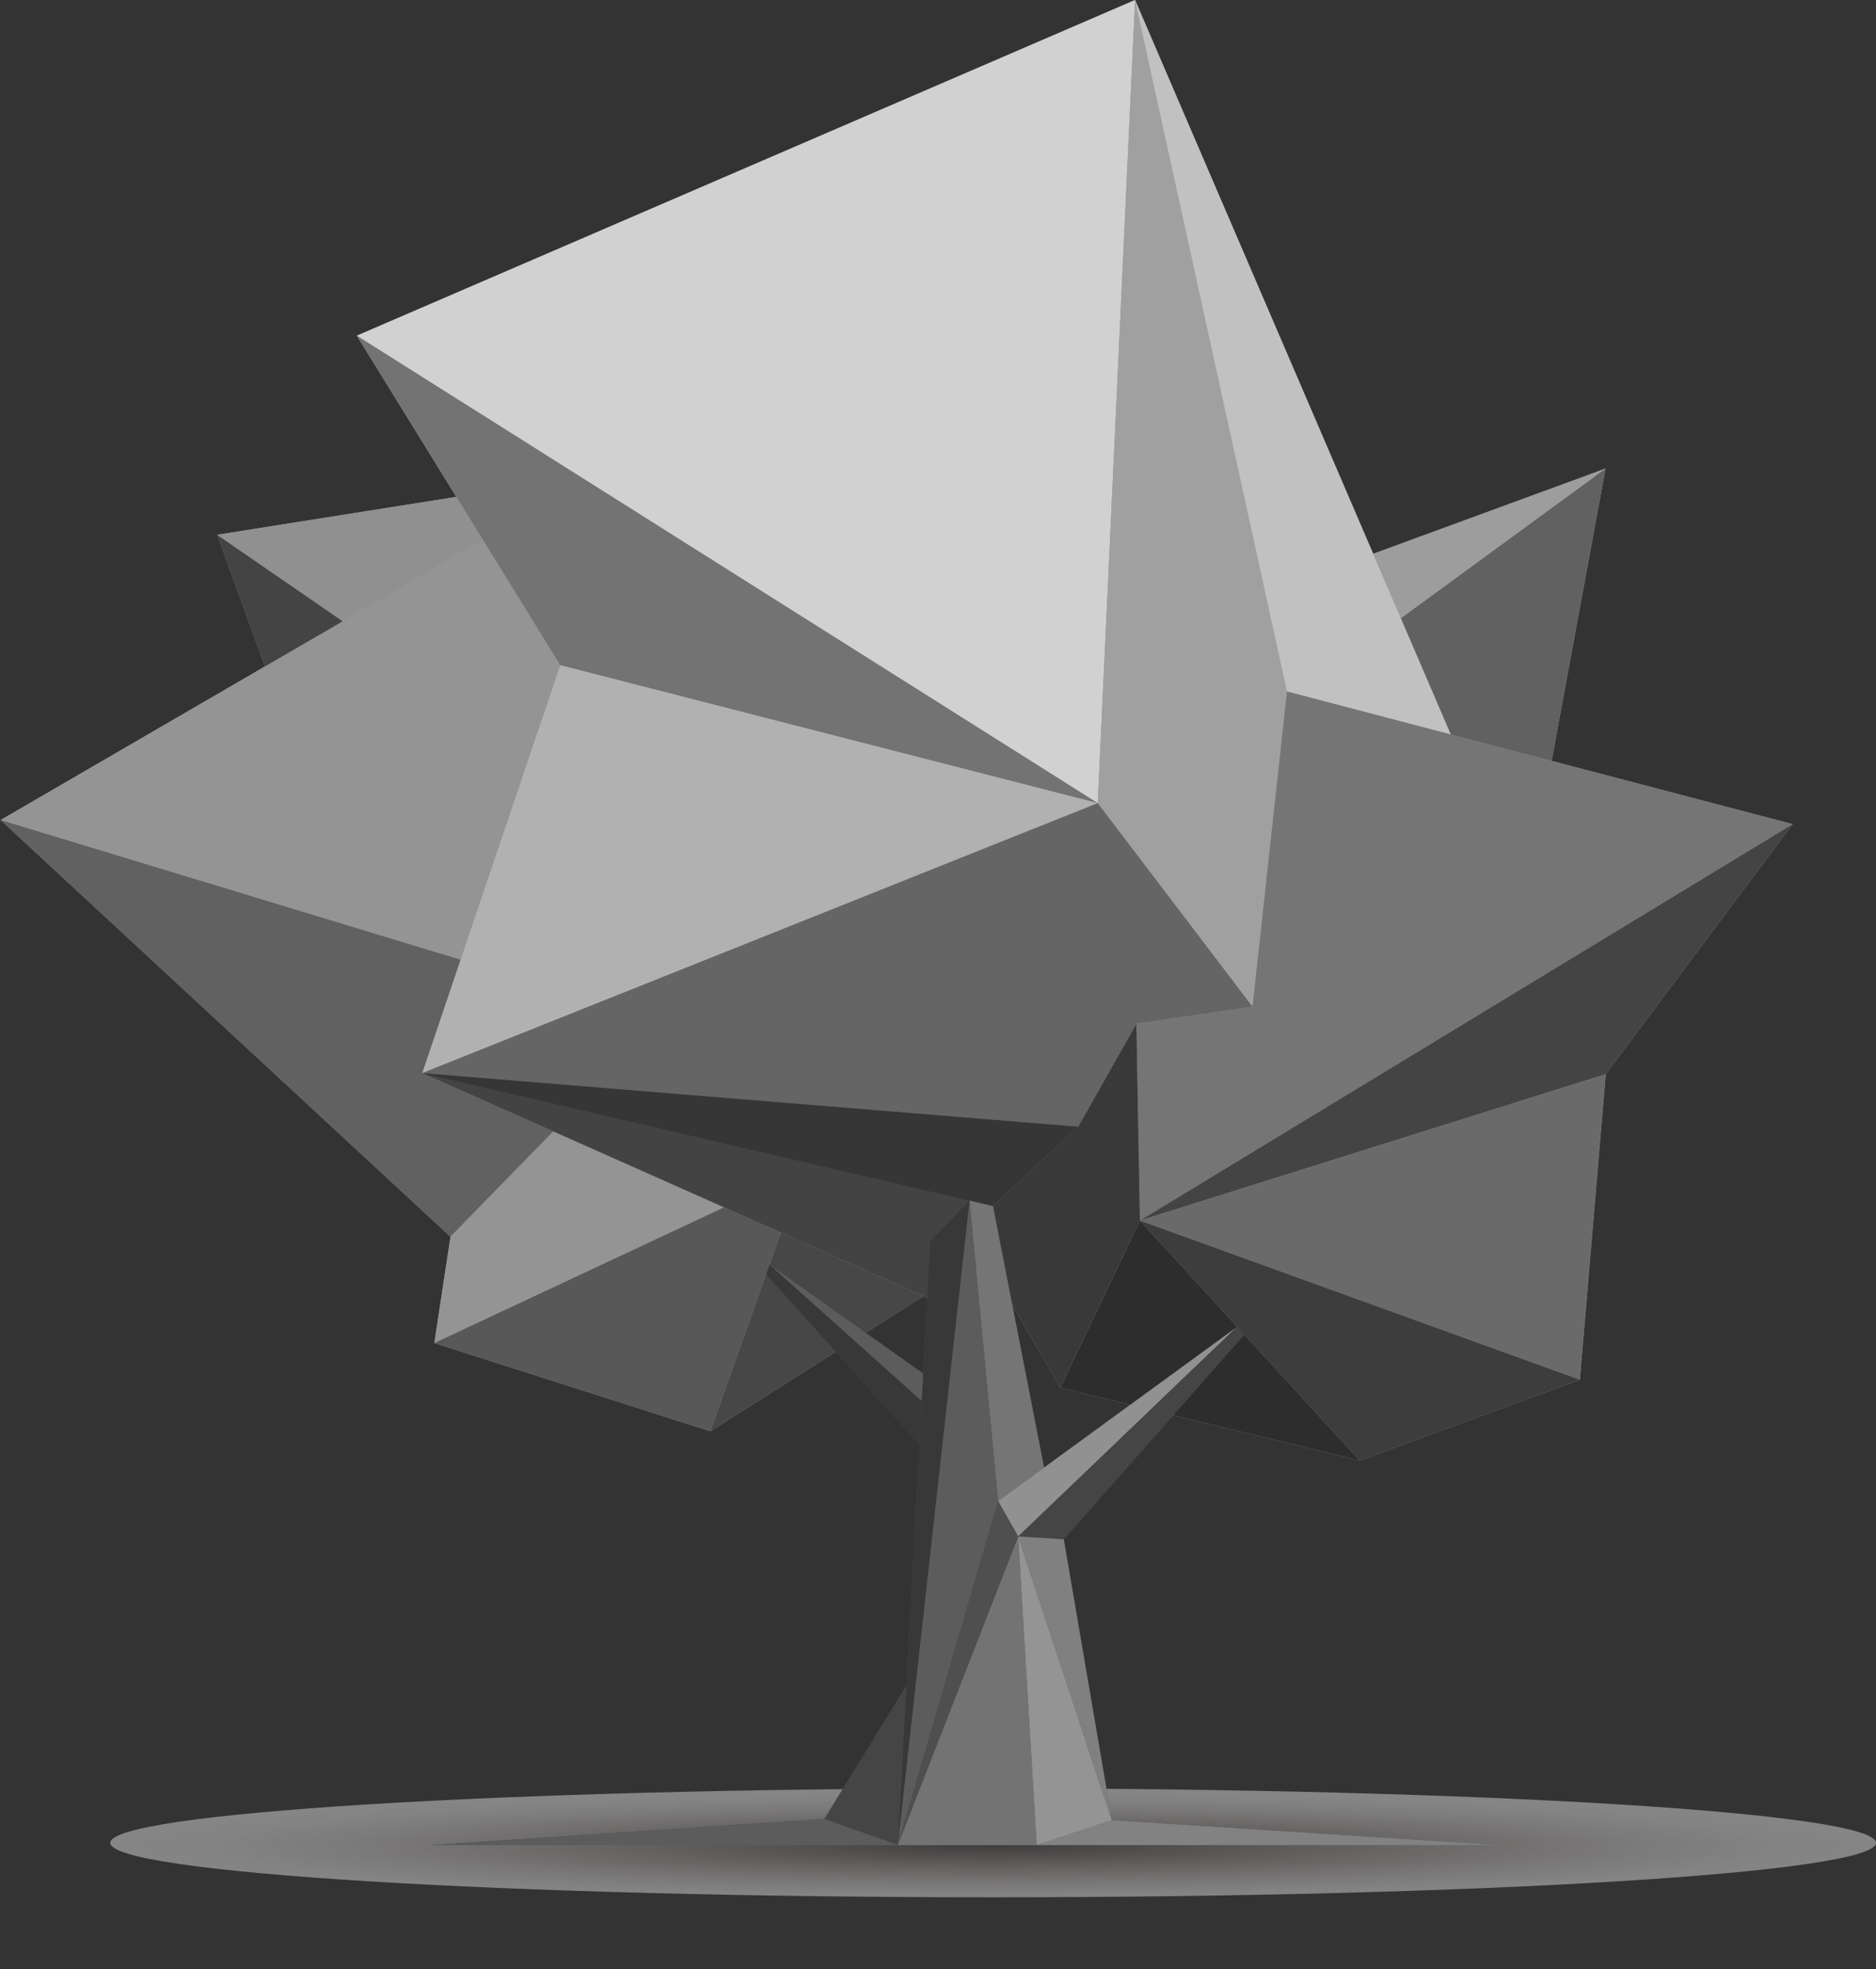 <?xml version="1.0" encoding="utf-8"?>
<!-- Generator: Adobe Illustrator 24.1.0, SVG Export Plug-In . SVG Version: 6.00 Build 0)  -->
<svg version="1.1" id="レイヤー_1" xmlns="http://www.w3.org/2000/svg" xmlns:xlink="http://www.w3.org/1999/xlink" x="0px"
	 y="0px" viewBox="0 0 367.84 386" style="enable-background:new 0 0 367.84 386;" xml:space="preserve">
<rect x="0" y="0" width="367.84" height="386" fill="#333333" stroke="none"/>
<style type="text/css">
	.st0{opacity:0.4;}
	.st1{fill:url(#SVGID_1_);}
	.st2{fill:url(#SVGID_2_);}
	.st3{fill:#4D4D4D;}
	.st4{fill:#9C9C9C;}
	.st5{fill:#D1D1D1;}
	.st6{fill:#A0A0A0;}
	.st7{fill:#737373;}
	.st8{fill:#B1B1B1;}
	.st9{fill:#949494;}
	.st10{fill:#656565;}
	.st11{fill:#616161;}
	.st12{fill:#585858;}
	.st13{fill:#474747;}
	.st14{fill:#444444;}
	.st15{fill:#909090;}
	.st16{fill:#C1C1C1;}
	.st17{fill:#757575;}
	.st18{fill:#9D9D9D;}
	.st19{fill:#6A6A6A;}
	.st20{fill:#3D3D3D;}
	.st21{fill:#2D2D2D;}
	.st22{fill:#393939;}
	.st23{fill:#434343;}
	.st24{fill:#363636;}
	.st25{fill:#919191;}
	.st26{fill:#454545;}
	.st27{fill:#5C5C5C;}
	.st28{fill:#828282;}
	.st29{fill:#383838;}
	.st30{fill:#4F4F4F;}
	.st31{fill:#808080;}
</style>
<g class="st0">
	
		<radialGradient id="SVGID_1_" cx="-163.922" cy="-5630.261" r="66.358" gradientTransform="matrix(2.37 0 0 0.12 579.444 1038.896)" gradientUnits="userSpaceOnUse">
		<stop  offset="0" style="stop-color:#515050"/>
		<stop  offset="0.146" style="stop-color:#746E6B"/>
		<stop  offset="0.357" style="stop-color:#A49C99"/>
		<stop  offset="0.554" style="stop-color:#CAC5C3"/>
		<stop  offset="0.733" style="stop-color:#E8E5E4"/>
		<stop  offset="0.888" style="stop-color:#FAFAFA"/>
		<stop  offset="1" style="stop-color:#FFFFFF"/>
	</radialGradient>
	<path class="st1" d="M348.26,362.83c0,4.4-70.4,7.97-157.25,7.97c-86.85,0-157.25-3.57-157.25-7.97c0-4.4,70.41-7.97,157.25-7.97
		C277.85,354.86,348.26,358.43,348.26,362.83z"/>
	
		<radialGradient id="SVGID_2_" cx="-162.35" cy="-4526.067" r="73.049" gradientTransform="matrix(2.37 0 0 0.146 579.444 1022.7)" gradientUnits="userSpaceOnUse">
		<stop  offset="0" style="stop-color:#515050"/>
		<stop  offset="0.146" style="stop-color:#746E6B"/>
		<stop  offset="0.357" style="stop-color:#A49C99"/>
		<stop  offset="0.554" style="stop-color:#CAC5C3"/>
		<stop  offset="0.733" style="stop-color:#E8E5E4"/>
		<stop  offset="0.888" style="stop-color:#FAFAFA"/>
		<stop  offset="1" style="stop-color:#FFFFFF"/>
	</radialGradient>
	<path class="st2" d="M367.84,361.21c0,5.9-77.5,10.67-173.11,10.67c-95.61,0-173.11-4.78-173.11-10.67
		c0-5.9,77.51-10.68,173.11-10.68C290.33,350.53,367.84,355.31,367.84,361.21z"/>
</g>
<g>
	<polygon class="st3" points="84.33,361.65 161.64,356.53 177.71,330.44 180.26,283.1 150.22,249.78 150.9,247.87 181,269.22 
		182.39,243.34 190.09,235.33 194.71,236.41 204.72,287.66 242.58,260.06 244.01,261.62 208.58,301.71 218.01,356.77 294.08,361.65 
			"/>
	<polygon class="st4" points="222.56,0 269.25,108.55 314.81,91.84 304.24,149.14 351.51,161.54 314.85,210.55 309.77,270.44 
		266.6,286.28 207.9,272 194.28,248.4 185.65,256.07 181.09,254.04 139.29,280.54 85.16,263.25 88.33,242.41 0.12,160.73 
		51.97,130.62 42.59,104.82 89.46,97.39 69.96,65.8 	"/>
	<polygon class="st5" points="222.56,0 69.96,65.8 215.24,157.42 	"/>
	<polygon class="st6" points="222.56,0 215.24,157.42 245.59,197.33 252.35,135.54 	"/>
	<polygon class="st7" points="69.96,65.8 215.24,157.42 109.83,130.38 	"/>
	<polygon class="st8" points="215.24,157.42 82.78,210.34 109.83,130.38 	"/>
	<polygon class="st9" points="94.67,105.82 0.12,160.73 90.3,188.11 109.83,130.38 	"/>
	<polygon class="st10" points="82.78,210.34 211.4,220.85 222.82,200.67 245.59,197.33 215.24,157.42 	"/>
	<polygon class="st11" points="0.12,160.73 88.33,242.41 108.49,221.77 82.78,210.34 90.3,188.11 	"/>
	<polygon class="st9" points="88.33,242.41 85.16,263.25 141.97,236.65 108.49,221.77 	"/>
	<polygon class="st12" points="85.16,263.25 139.29,280.54 153.12,241.61 141.97,236.65 	"/>
	<polygon class="st13" points="139.29,280.54 181.09,254.04 153.12,241.61 	"/>
	<polygon class="st14" points="51.97,130.62 67.21,121.77 42.59,104.82 	"/>
	<polygon class="st15" points="42.59,104.82 89.46,97.39 94.67,105.82 67.21,121.77 	"/>
	<polygon class="st16" points="222.56,0 284.48,143.96 252.35,135.54 	"/>
	<polygon class="st17" points="222.82,200.67 223.51,239.24 351.51,161.54 252.35,135.54 245.59,197.33 	"/>
	<polygon class="st14" points="351.51,161.54 223.51,239.24 314.85,210.55 	"/>
	<polygon class="st11" points="274.68,121.17 284.48,143.96 304.24,149.14 314.81,91.84 	"/>
	<polygon class="st18" points="314.81,91.84 274.68,121.17 269.25,108.55 	"/>
	<polygon class="st19" points="314.85,210.55 309.77,270.44 223.51,239.24 	"/>
	<polygon class="st20" points="309.77,270.44 266.6,286.28 223.51,239.24 	"/>
	<polygon class="st21" points="266.6,286.28 207.9,272 223.51,239.24 	"/>
	<polygon class="st22" points="223.51,239.24 222.82,200.67 211.4,220.85 189.93,240.86 207.9,272 	"/>
	<polygon class="st23" points="82.78,210.34 211.4,220.85 189.93,240.86 194.28,248.4 185.65,256.07 	"/>
	<polygon class="st24" points="82.78,210.34 211.4,220.85 194.71,236.41 	"/>
	<polygon class="st17" points="195.7,294.23 190.09,235.33 194.71,236.41 204.72,287.66 	"/>
	<polygon class="st25" points="195.7,294.23 242.58,260.06 199.64,301.16 	"/>
	<polygon class="st26" points="199.64,301.16 208.58,301.71 244.01,261.62 242.58,260.06 	"/>
	<polygon class="st7" points="203.28,361.65 176.03,361.65 199.64,301.16 	"/>
	<polygon class="st27" points="190.09,235.33 195.7,294.23 176.03,361.65 	"/>
	<polygon class="st28" points="218.01,356.77 294.08,361.65 203.28,361.65 	"/>
	<polygon class="st29" points="190.09,235.33 182.39,243.34 176.03,361.65 	"/>
	<polygon class="st29" points="180.26,283.1 150.22,249.78 150.9,247.87 180.71,274.58 	"/>
	<polygon class="st27" points="180.71,274.58 181,269.22 150.9,247.87 	"/>
	<polygon class="st26" points="177.71,330.44 161.64,356.53 176.03,361.65 	"/>
	<polygon class="st27" points="84.33,361.65 161.64,356.53 176.03,361.65 	"/>
	<polygon class="st9" points="218.01,356.77 203.28,361.65 199.64,301.16 	"/>
	<polygon class="st30" points="195.7,294.23 176.03,361.65 199.64,301.16 	"/>
	<polygon class="st31" points="208.58,301.71 218.01,356.77 199.64,301.16 	"/>
</g>
</svg>
